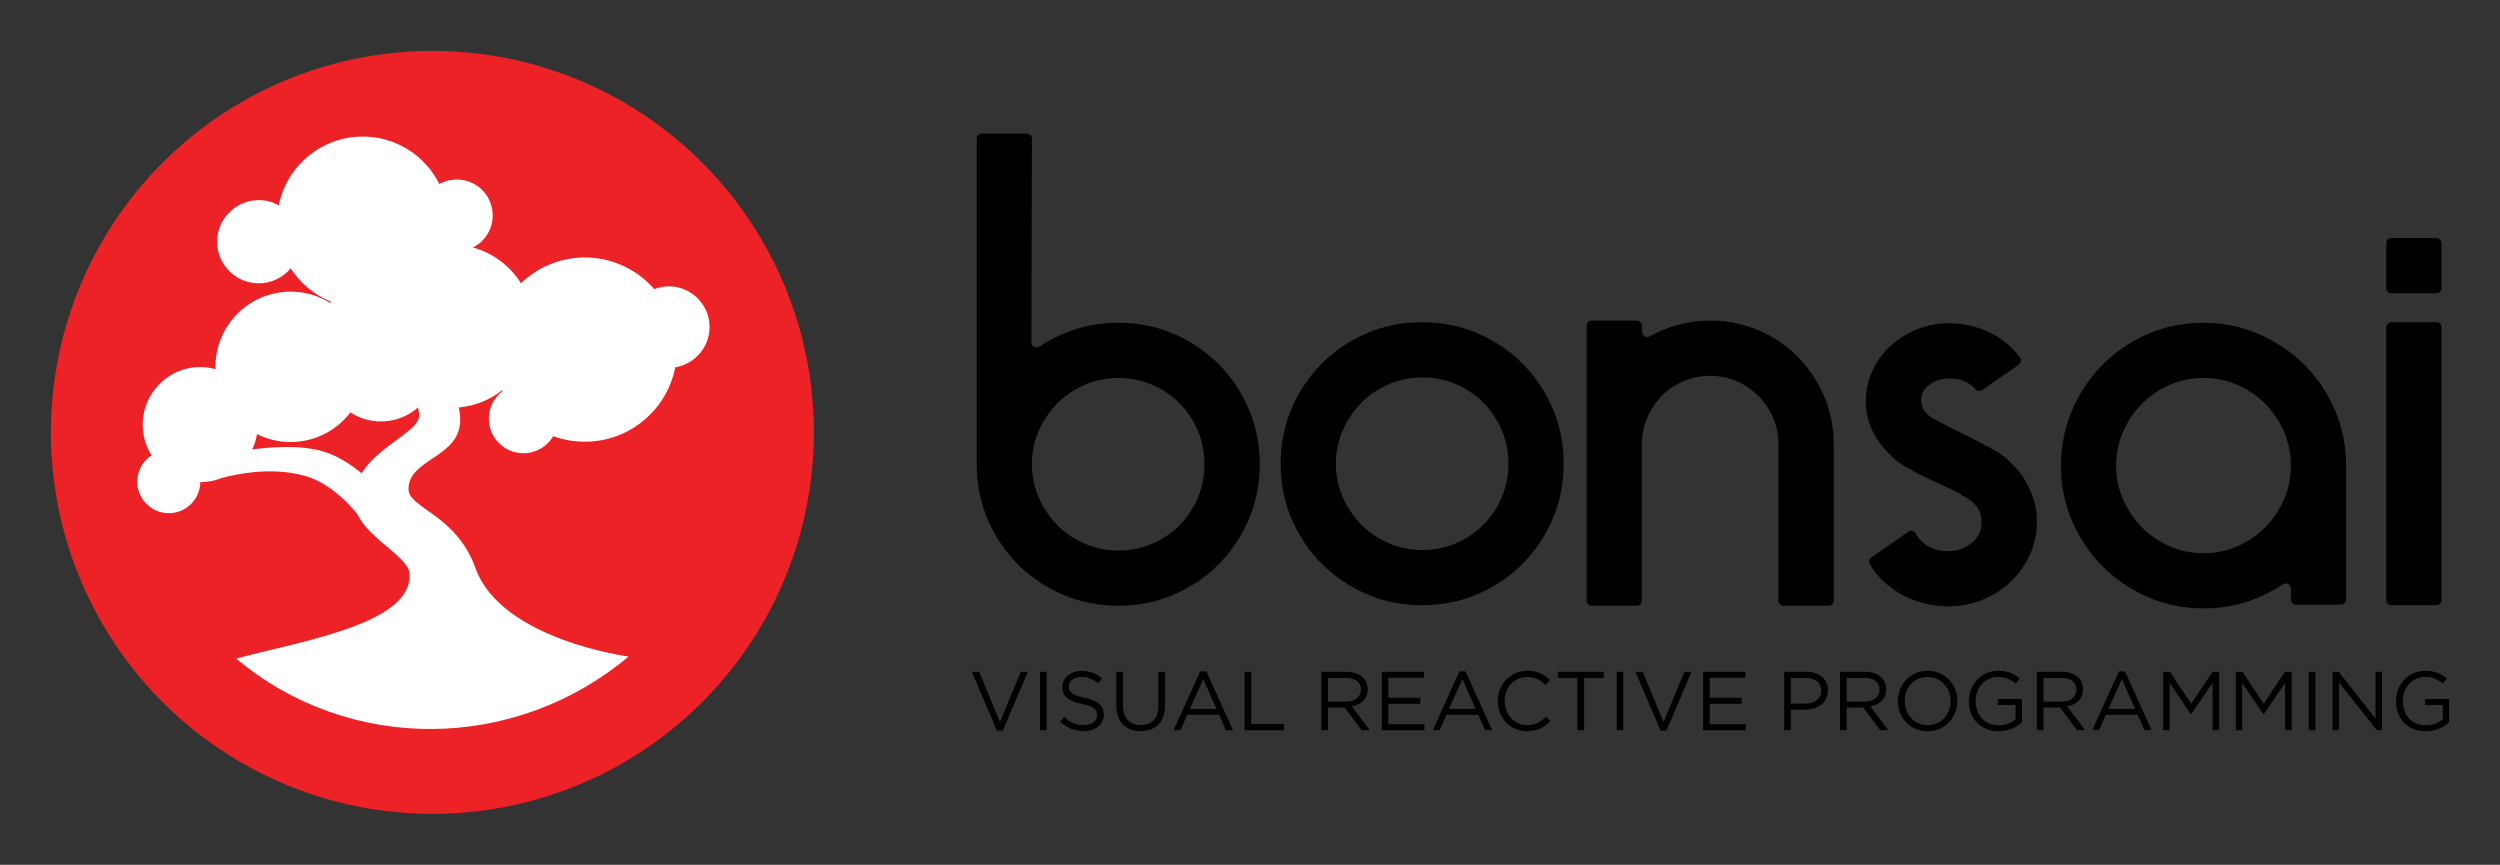 <?xml version="1.0" encoding="UTF-8" standalone="no"?>
<!-- Created with Inkscape (http://www.inkscape.org/) -->

<svg
   xmlns:dc="http://purl.org/dc/elements/1.1/"
   xmlns:cc="http://creativecommons.org/ns#"
   xmlns:rdf="http://www.w3.org/1999/02/22-rdf-syntax-ns#"
   xmlns:svg="http://www.w3.org/2000/svg"
   xmlns="http://www.w3.org/2000/svg"
   xmlns:sodipodi="http://sodipodi.sourceforge.net/DTD/sodipodi-0.dtd"
   xmlns:inkscape="http://www.inkscape.org/namespaces/inkscape"
   width="491.457"
   height="170"
   id="svg2985"
   version="1.1"
   inkscape:version="0.92.3 (2405546, 2018-03-11)"
   sodipodi:docname="bonsai-lettering.svg"
   inkscape:export-filename="Bonsai.png"
   inkscape:export-xdpi="1034.1727"
   inkscape:export-ydpi="1034.1727">
  <rect width="100%" height="100%" fill="#333333" stroke="none"/>
  <defs
     id="defs2987" />
  <sodipodi:namedview
     id="base"
     pagecolor="#474747"
     bordercolor="#666666"
     borderopacity="1.0"
     inkscape:pageopacity="0"
     inkscape:pageshadow="2"
     inkscape:zoom="2.8284271"
     inkscape:cx="348.72601"
     inkscape:cy="-31.648597"
     inkscape:document-units="mm"
     inkscape:current-layer="layer2"
     showgrid="false"
     inkscape:window-width="3000"
     inkscape:window-height="1875"
     inkscape:window-x="-13"
     inkscape:window-y="-13"
     inkscape:window-maximized="1"
     units="px"
     showguides="true"
     inkscape:guide-bbox="true"
     fit-margin-top="10"
     fit-margin-left="10"
     fit-margin-right="10"
     fit-margin-bottom="10">
    <sodipodi:guide
       orientation="0,1"
       position="-3.52,49.305"
       id="guide4444"
       inkscape:locked="false"
       inkscape:label=""
       inkscape:color="rgb(0,0,255)" />
    <sodipodi:guide
       orientation="1,0"
       position="75.25,80.033"
       id="guide4446"
       inkscape:locked="false"
       inkscape:label=""
       inkscape:color="rgb(0,0,255)" />
  </sodipodi:namedview>
  <g
     inkscape:groupmode="layer"
     id="layer2"
     inkscape:label="Layer 1"
     transform="translate(60.25,105.695)">
    <g
       id="g45"
       transform="matrix(5,0,0,5,-50.25,-95.695)">
      <circle
         r="15"
         cy="15"
         cx="15"
         id="path1206"
         style="fill:#ec2227;stroke-width:2" />
      <path
         inkscape:connector-curvature="0"
         id="path1082"
         d="M 12.262,3.369 C 10.63,3.369 9.268,4.531 8.961,6.072 8.71,5.934 8.421,5.858 8.111,5.869 7.276,5.9 6.585,6.577 6.539,7.412 6.488,8.357 7.238,9.139 8.172,9.139 8.677,9.139 9.13,8.909 9.43,8.549 9.804,9.131 10.352,9.593 11.002,9.855 11.001,9.877 11,9.898 11,9.92 10.544,9.633 10.004,9.467 9.426,9.467 7.793,9.467 6.471,10.789 6.471,12.422 6.471,12.452 6.472,12.482 6.473,12.512 6.187,12.434 5.879,12.408 5.561,12.451 4.491,12.598 3.665,13.503 3.613,14.582 3.59,15.068 3.719,15.524 3.959,15.902 3.596,16.139 3.366,16.56 3.4,17.033 3.446,17.648 3.955,18.144 4.57,18.176 5.279,18.212 5.865,17.655 5.875,16.957 6.175,16.957 6.461,16.897 6.723,16.791 7.324,16.628 8.725,16.338 10.035,16.723 11.162,17.053 12.033,18.192 12.049,18.213 12.529,19.217 14.034,19.882 14.096,20.529 14.285,22.524 9.815,23.208 7.287,23.893 11.748,27.636 18.252,27.558 22.713,23.814 22.713,23.814 17.707,23.155 16.695,20.338 15.934,18.217 14.069,17.995 14.062,17.23 14.052,16.038 16.058,16.01 16.094,14.543 16.099,14.349 16.075,14.174 16.035,14.02 16.677,13.965 17.264,13.721 17.742,13.344 17.748,13.355 17.754,13.366 17.76,13.377 17.378,13.666 17.153,14.151 17.238,14.684 17.331,15.266 17.806,15.728 18.391,15.807 18.968,15.885 19.484,15.6 19.75,15.148 20.138,15.29 20.557,15.367 20.994,15.367 22.757,15.367 24.225,14.108 24.549,12.439 25.36,12.311 25.969,11.572 25.891,10.709 25.823,9.959 25.221,9.349 24.473,9.268 24.206,9.239 23.952,9.277 23.723,9.365 23.059,8.605 22.083,8.123 20.994,8.123 20.019,8.123 19.134,8.51 18.482,9.137 18.059,8.456 17.387,7.946 16.594,7.732 17.053,7.501 17.369,7.026 17.371,6.477 17.374,5.733 16.819,5.126 16.078,5.064 15.785,5.04 15.51,5.106 15.275,5.236 14.724,4.129 13.582,3.369 12.262,3.369 Z M 14.436,14.02 C 14.46,14.12 14.477,14.228 14.477,14.344 14.477,14.953 12.9,15.512 12.217,16.605 11.783,16.254 11.265,15.917 10.732,15.756 9.801,15.474 8.589,15.578 7.914,15.672 8.004,15.484 8.07,15.279 8.105,15.066 8.503,15.266 8.951,15.379 9.426,15.379 10.385,15.379 11.237,14.923 11.777,14.215 12.123,14.44 12.535,14.57 12.979,14.57 13.537,14.57 14.047,14.362 14.436,14.02 Z"
         style="fill:#ffffff;stroke-width:0.172" />
    </g>
    <path
       style="fill:#000000;stroke-width:0.4"
       id="path1342"
       d="M 136.322,36.262 132.236,26.373 H 130.793 L 135.735,37.937 H 136.878 L 141.813,26.373 H 140.42 Z M 136.322,36.262"
       inkscape:connector-curvature="0" />
    <path
       style="fill:#000000;stroke-width:0.4"
       id="path1330"
       d="M 144.208,26.373 V 37.855 H 145.507 V 26.373 Z M 144.208,26.373"
       inkscape:connector-curvature="0" />
    <path
       style="fill:#000000;stroke-width:0.4"
       id="path1350"
       d="M 149.883,29.246 C 149.883,28.197 150.833,27.379 152.326,27.379 153.506,27.379 154.575,27.753 155.637,28.622 L 156.393,27.622 C 155.231,26.685 154.031,26.21 152.357,26.21 150.177,26.21 148.59,27.522 148.59,29.359 148.59,31.264 149.802,32.114 152.444,32.689 154.85,33.195 155.424,33.807 155.424,34.888 155.424,36.05 154.412,36.856 152.869,36.856 151.276,36.856 150.127,36.312 148.933,35.231 L 148.128,36.181 C 149.508,37.412 151.001,38.018 152.819,38.018 155.1,38.018 156.736,36.737 156.736,34.757 156.736,32.982 155.556,32.052 153,31.489 150.477,30.952 149.883,30.346 149.883,29.246 Z M 149.883,29.246"
       inkscape:connector-curvature="0" />
    <path
       style="fill:#000000;stroke-width:0.4"
       id="path1354"
       d="M 168.772,26.373 H 167.479 V 33.051 C 167.479,35.556 166.136,36.837 164.018,36.837 161.819,36.837 160.507,35.444 160.507,32.97 V 26.373 H 159.213 V 33.051 C 159.213,36.3 161.15,38.037 163.986,38.037 166.854,38.037 168.772,36.3 168.772,32.951 Z M 168.772,26.373"
       inkscape:connector-curvature="0" />
    <path
       style="fill:#000000;stroke-width:0.4"
       id="path1314"
       d="M 176.906,26.291 H 175.694 L 170.459,37.855 H 171.789 L 173.151,34.819 H 179.398 L 180.742,37.855 H 182.135 Z M 178.892,33.657 H 173.657 L 176.281,27.803 Z M 178.892,33.657"
       inkscape:connector-curvature="0" />
    <path
       style="fill:#000000;stroke-width:0.4"
       id="path1326"
       d="M 184.417,37.855 H 192.176 V 36.656 H 185.71 V 26.373 H 184.417 Z M 184.417,37.855"
       inkscape:connector-curvature="0" />
    <path
       style="fill:#000000;stroke-width:0.4"
       id="path1406"
       d="M 209.015,37.855 205.485,33.164 C 207.291,32.839 208.603,31.72 208.603,29.803 208.603,27.735 206.978,26.373 204.455,26.373 H 199.519 V 37.855 H 200.812 V 33.395 H 204.092 L 207.422,37.855 Z M 207.291,29.852 C 207.291,31.346 206.06,32.233 204.342,32.233 H 200.812 V 27.572 H 204.355 C 206.21,27.572 207.291,28.428 207.291,29.852 Z M 207.291,29.852"
       inkscape:connector-curvature="0" />
    <path
       style="fill:#000000;stroke-width:0.4"
       id="path1398"
       d="M 219.688,26.373 H 211.391 V 37.855 H 219.769 V 36.675 H 212.685 V 32.658 H 218.951 V 31.477 H 212.685 V 27.553 H 219.688 Z M 219.688,26.373"
       inkscape:connector-curvature="0" />
    <path
       style="fill:#000000;stroke-width:0.4"
       id="path1318"
       d="M 227.855,26.291 H 226.643 L 221.407,37.855 H 222.738 L 224.1,34.819 H 230.347 L 231.691,37.855 H 233.084 Z M 229.841,33.657 H 224.606 L 227.23,27.803 Z M 229.841,33.657"
       inkscape:connector-curvature="0" />
    <path
       style="fill:#000000;stroke-width:0.4"
       id="path1418"
       d="M 244.533,36.037 243.677,35.2 C 242.583,36.25 241.546,36.856 239.972,36.856 237.448,36.856 235.53,34.769 235.53,32.102 235.53,29.428 237.429,27.379 239.972,27.379 241.534,27.379 242.615,28.035 243.583,28.953 L 244.464,27.997 C 243.321,26.916 242.071,26.179 239.991,26.179 236.611,26.179 234.187,28.853 234.187,32.133 234.187,35.444 236.63,38.055 239.941,38.055 242.021,38.055 243.333,37.249 244.533,36.037 Z M 244.533,36.037"
       inkscape:connector-curvature="0" />
    <path
       style="fill:#000000;stroke-width:0.4"
       id="path1386"
       d="M 251.159,27.572 H 255.008 V 26.373 H 245.993 V 27.572 H 249.847 V 37.855 H 251.159 Z M 251.159,27.572"
       inkscape:connector-curvature="0" />
    <path
       style="fill:#000000;stroke-width:0.4"
       id="path1334"
       d="M 257.566,26.373 V 37.855 H 258.866 V 26.373 Z M 257.566,26.373"
       inkscape:connector-curvature="0" />
    <path
       style="fill:#000000;stroke-width:0.4"
       id="path1346"
       d="M 266.784,36.262 262.698,26.373 H 261.255 L 266.196,37.937 H 267.34 L 272.275,26.373 H 270.882 Z M 266.784,36.262"
       inkscape:connector-curvature="0" />
    <path
       style="fill:#000000;stroke-width:0.4"
       id="path1402"
       d="M 282.853,26.373 H 274.557 V 37.855 H 282.935 V 36.675 H 275.85 V 32.658 H 282.116 V 31.477 H 275.85 V 27.553 H 282.853 Z M 282.853,26.373"
       inkscape:connector-curvature="0" />
    <path
       style="fill:#000000;stroke-width:0.4"
       id="path1370"
       d="M 299.086,30.034 C 299.086,27.753 297.38,26.373 294.794,26.373 H 290.496 V 37.855 H 291.789 V 33.807 H 294.582 C 297.024,33.807 299.086,32.526 299.086,30.034 Z M 297.774,30.084 C 297.774,31.608 296.531,32.626 294.625,32.626 H 291.789 V 27.572 H 294.694 C 296.55,27.572 297.774,28.428 297.774,30.084 Z M 297.774,30.084"
       inkscape:connector-curvature="0" />
    <path
       style="fill:#000000;stroke-width:0.4"
       id="path1410"
       d="M 310.962,37.855 307.432,33.164 C 309.238,32.839 310.55,31.72 310.55,29.803 310.55,27.735 308.925,26.373 306.402,26.373 H 301.466 V 37.855 H 302.759 V 33.395 H 306.039 L 309.369,37.855 Z M 309.238,29.852 C 309.238,31.346 308.007,32.233 306.289,32.233 H 302.759 V 27.572 H 306.302 C 308.157,27.572 309.238,28.428 309.238,29.852 Z M 309.238,29.852"
       inkscape:connector-curvature="0" />
    <path
       style="fill:#000000;stroke-width:0.4"
       id="path1366"
       d="M 324.54,32.102 C 324.54,28.915 322.191,26.179 318.699,26.179 315.206,26.179 312.832,28.953 312.832,32.133 312.832,35.313 315.175,38.055 318.667,38.055 322.16,38.055 324.54,35.281 324.54,32.102 Z M 323.197,32.133 C 323.197,34.756 321.322,36.856 318.699,36.856 316.075,36.856 314.176,34.725 314.176,32.101 314.176,29.477 316.043,27.378 318.667,27.378 321.291,27.378 323.197,29.509 323.197,32.133 Z M 323.197,32.133"
       inkscape:connector-curvature="0" />
    <path
       style="fill:#000000;stroke-width:0.4"
       id="path1374"
       d="M 337.233,36.3 V 31.72 H 332.491 V 32.889 H 335.983 V 35.737 C 335.196,36.381 333.984,36.887 332.672,36.887 329.886,36.887 328.13,34.857 328.13,32.102 328.13,29.521 329.948,27.379 332.491,27.379 334.115,27.379 335.096,27.916 335.983,28.69 L 336.82,27.703 C 335.671,26.735 334.478,26.179 332.541,26.179 329.099,26.179 326.787,28.965 326.787,32.133 326.787,35.425 329.017,38.055 332.622,38.055 334.559,38.055 336.164,37.249 337.233,36.3 Z M 337.233,36.3"
       inkscape:connector-curvature="0" />
    <path
       style="fill:#000000;stroke-width:0.4"
       id="path1414"
       d="M 349.662,37.855 346.132,33.164 C 347.937,32.839 349.249,31.72 349.249,29.803 349.249,27.735 347.625,26.373 345.101,26.373 H 340.166 V 37.855 H 341.459 V 33.395 H 344.739 L 348.069,37.855 Z M 347.937,29.852 C 347.937,31.346 346.707,32.233 344.989,32.233 H 341.459 V 27.572 H 345.001 C 346.857,27.572 347.937,28.428 347.937,29.852 Z M 347.937,29.852"
       inkscape:connector-curvature="0" />
    <path
       style="fill:#000000;stroke-width:0.4"
       id="path1322"
       d="M 357.498,26.291 H 356.286 L 351.051,37.855 H 352.381 L 353.743,34.819 H 359.991 L 361.334,37.855 H 362.727 Z M 359.485,33.657 H 354.249 L 356.873,27.803 Z M 359.485,33.657"
       inkscape:connector-curvature="0" />
    <path
       style="fill:#000000;stroke-width:0.4"
       id="path1358"
       d="M 374.698,28.559 V 37.855 H 375.998 V 26.373 H 374.686 L 370.5,32.639 366.321,26.373 H 365.009 V 37.855 H 366.271 V 28.572 L 370.45,34.707 H 370.519 Z M 374.698,28.559"
       inkscape:connector-curvature="0" />
    <path
       style="fill:#000000;stroke-width:0.4"
       id="path1362"
       d="M 388.948,28.559 V 37.855 H 390.248 V 26.373 H 388.936 L 384.75,32.639 380.571,26.373 H 379.259 V 37.855 H 380.521 V 28.572 L 384.7,34.707 H 384.769 Z M 388.948,28.559"
       inkscape:connector-curvature="0" />
    <path
       style="fill:#000000;stroke-width:0.4"
       id="path1338"
       d="M 393.621,26.373 V 37.855 H 394.921 V 26.373 Z M 393.621,26.373"
       inkscape:connector-curvature="0" />
    <path
       style="fill:#000000;stroke-width:0.4"
       id="path1382"
       d="M 406.743,35.575 399.509,26.373 H 398.297 V 37.855 H 399.559 V 28.441 L 406.975,37.855 H 408.005 V 26.373 H 406.743 Z M 406.743,35.575"
       inkscape:connector-curvature="0" />
    <path
       style="fill:#000000;stroke-width:0.4"
       id="path1378"
       d="M 421.207,36.3 V 31.72 H 416.466 V 32.889 H 419.958 V 35.737 C 419.171,36.381 417.959,36.887 416.647,36.887 413.861,36.887 412.105,34.857 412.105,32.102 412.105,29.521 413.923,27.379 416.466,27.379 418.09,27.379 419.071,27.916 419.958,28.69 L 420.795,27.703 C 419.646,26.735 418.452,26.179 416.516,26.179 413.073,26.179 410.762,28.965 410.762,32.133 410.762,35.425 412.992,38.055 416.597,38.055 418.534,38.055 420.139,37.249 421.207,36.3 Z M 421.207,36.3"
       inkscape:connector-curvature="0" />
    <path
       inkscape:connector-curvature="0"
       style="fill:#000000;stroke-width:0.4"
       d="M 159.628,2.533 C 161.938,2.533 164.126,2.094 166.192,1.216 168.258,0.339 170.061,-0.873 171.602,-2.42 173.144,-3.964 174.349,-5.773 175.226,-7.846 176.1,-9.918 176.539,-12.114 176.539,-14.432 176.539,-16.75 176.1,-18.945 175.226,-21.018 174.349,-23.087 173.144,-24.898 171.602,-26.444 170.061,-27.989 168.258,-29.201 166.192,-30.08 164.126,-30.958 161.938,-31.396 159.628,-31.396 157.316,-31.396 155.126,-30.958 153.062,-30.08 150.995,-29.201 149.191,-27.989 147.651,-26.444 146.11,-24.898 144.885,-23.106 143.975,-21.07 143.064,-19.031 142.61,-16.854 142.61,-14.538 V -14.432 C 142.61,-12.114 143.064,-9.918 143.975,-7.846 144.885,-5.773 146.11,-3.964 147.651,-2.42 149.191,-0.873 150.995,0.339 153.062,1.216 155.126,2.094 157.316,2.533 159.628,2.533 M 159.574,-42.25 C 163.437,-42.25 167.056,-41.528 170.428,-40.09 173.8,-38.648 176.75,-36.665 179.279,-34.136 181.807,-31.607 183.792,-28.657 185.232,-25.285 186.672,-21.913 187.392,-18.294 187.392,-14.432 187.392,-10.568 186.672,-6.951 185.232,-3.579 183.792,-0.207 181.807,2.744 179.279,5.272 176.75,7.801 173.8,9.786 170.428,11.224 167.056,12.666 163.437,13.386 159.574,13.386 155.71,13.386 152.093,12.666 148.721,11.224 145.351,9.786 142.399,7.801 139.87,5.272 137.342,2.744 135.357,-0.207 133.917,-3.579 132.477,-6.951 131.757,-10.568 131.757,-14.432 V -78.434 C 131.757,-78.992 132.21,-79.445 132.767,-79.445 H 141.598 C 142.157,-79.445 142.61,-78.99 142.608,-78.431 L 142.51,-38.418 C 142.507,-37.617 143.4,-37.125 144.069,-37.569 146.029,-38.87 148.142,-39.921 150.406,-40.722 153.287,-41.739 156.343,-42.25 159.574,-42.25"
       id="path1261-6" />
    <path
       inkscape:connector-curvature="0"
       style="fill:#000000;stroke-width:0.4"
       d="M 219.374,2.428 C 221.684,2.428 223.872,1.989 225.938,1.11 228.005,0.232 229.807,-0.98 231.349,-2.526 232.89,-4.069 234.096,-5.879 234.972,-7.952 235.847,-10.023 236.286,-12.219 236.286,-14.538 236.286,-16.856 235.847,-19.05 234.972,-21.123 234.096,-23.194 232.89,-25.002 231.349,-26.549 229.807,-28.095 228.005,-29.305 225.938,-30.184 223.872,-31.064 221.684,-31.501 219.374,-31.501 217.063,-31.501 214.873,-31.064 212.808,-30.184 210.742,-29.305 208.938,-28.095 207.398,-26.549 205.856,-25.002 204.632,-23.194 203.721,-21.123 202.811,-19.05 202.356,-16.856 202.356,-14.538 202.356,-12.219 202.811,-10.023 203.721,-7.952 204.632,-5.879 205.856,-4.069 207.398,-2.526 208.938,-0.98 210.742,0.232 212.808,1.11 214.873,1.989 217.063,2.428 219.374,2.428 M 219.321,-42.354 C 223.183,-42.354 226.802,-41.633 230.174,-40.196 233.546,-38.754 236.496,-36.771 239.025,-34.242 241.555,-31.712 243.539,-28.763 244.979,-25.39 246.419,-22.019 247.139,-18.399 247.139,-14.538 247.139,-10.674 246.419,-7.055 244.979,-3.683 243.539,-0.313 241.555,2.638 239.025,5.168 236.496,7.696 233.546,9.681 230.174,11.12 226.802,12.561 223.183,13.28 219.321,13.28 215.457,13.28 211.84,12.561 208.469,11.12 205.097,9.681 202.145,7.696 199.617,5.168 197.088,2.638 195.103,-0.313 193.663,-3.683 192.223,-7.055 191.503,-10.674 191.503,-14.538 191.503,-18.399 192.223,-22.019 193.663,-25.39 195.103,-28.763 197.088,-31.712 199.617,-34.242 202.145,-36.771 205.097,-38.754 208.469,-40.196 211.84,-41.633 215.457,-42.354 219.321,-42.354"
       id="path1263-6" />
    <path
       inkscape:connector-curvature="0"
       style="fill:#000000;stroke-width:0.4"
       d="M 289.372,-38.667 C 292.712,-36.418 295.354,-33.521 297.303,-29.975 299.251,-26.425 300.226,-22.546 300.226,-18.33 V 12.374 C 300.226,12.933 299.774,13.386 299.215,13.386 H 290.383 C 289.825,13.386 289.372,12.933 289.372,12.374 V -18.33 C 289.372,-20.157 289.018,-21.894 288.313,-23.547 287.609,-25.196 286.639,-26.636 285.404,-27.865 284.17,-29.094 282.742,-30.061 281.12,-30.764 279.498,-31.465 277.773,-31.817 275.937,-31.817 274.104,-31.817 272.356,-31.465 270.701,-30.764 269.044,-30.061 267.614,-29.094 266.417,-27.865 265.219,-26.636 264.264,-25.196 263.56,-23.547 262.856,-21.894 262.503,-20.157 262.503,-18.33 V 12.374 C 262.503,12.933 262.051,13.386 261.492,13.386 H 252.66 C 252.102,13.386 251.649,12.933 251.649,12.374 V -41.661 C 251.649,-42.22 252.102,-42.671 252.66,-42.671 H 261.512 C 262.064,-42.671 262.512,-42.231 262.524,-41.681 L 262.549,-40.425 C 262.565,-39.665 263.385,-39.192 264.047,-39.563 265.542,-40.407 267.146,-41.091 268.859,-41.617 271.146,-42.318 273.518,-42.671 275.978,-42.671 278.438,-42.671 280.814,-42.318 283.099,-41.617 285.383,-40.914 287.473,-39.932 289.372,-38.667"
       id="path1265-3" />
    <path
       inkscape:connector-curvature="0"
       style="fill:#000000;stroke-width:0.4"
       d="M 337.074,-12.469 C 337.094,-12.444 337.115,-12.415 337.132,-12.39 338.102,-10.994 338.865,-9.481 339.423,-7.846 339.984,-6.195 340.229,-4.456 340.16,-2.631 340.09,-0.313 339.564,1.832 338.58,3.796 337.596,5.764 336.296,7.485 334.681,8.96 333.065,10.436 331.167,11.577 328.99,12.385 326.813,13.194 324.529,13.561 322.141,13.491 318.771,13.349 315.731,12.474 313.028,10.857 310.607,9.413 308.708,7.546 307.329,5.255 307.054,4.801 307.182,4.207 307.618,3.903 L 314.912,-1.186 C 315.407,-1.531 316.074,-1.34 316.355,-0.808 316.776,-0.004 317.407,0.706 318.243,1.321 319.438,2.2 320.84,2.638 322.457,2.638 324.284,2.708 325.882,2.2 327.252,1.112 328.621,0.021 329.307,-1.33 329.307,-2.946 329.307,-3.436 329.271,-3.789 329.202,-4 V -4.211 C 329.13,-4.352 329.096,-4.475 329.096,-4.58 329.096,-4.684 329.06,-4.808 328.99,-4.948 328.498,-6.143 327.586,-7.126 326.252,-7.899 326.041,-8.039 325.724,-8.18 325.304,-8.32 L 325.409,-8.427 C 324.423,-8.987 323.336,-9.532 322.141,-10.059 320.946,-10.587 319.734,-11.147 318.507,-11.745 317.276,-12.34 316.064,-12.975 314.871,-13.641 313.676,-14.308 312.553,-15.099 311.499,-16.012 V -16.119 L 311.183,-16.434 C 309.707,-17.838 308.549,-19.472 307.707,-21.334 306.863,-23.194 306.476,-25.18 306.546,-27.287 306.617,-29.394 307.109,-31.361 308.022,-33.188 308.934,-35.014 310.146,-36.594 311.658,-37.93 313.169,-39.263 314.941,-40.316 316.978,-41.091 319.016,-41.862 321.193,-42.214 323.511,-42.145 326.532,-42.003 329.254,-41.266 331.678,-39.932 333.786,-38.77 335.507,-37.264 336.846,-35.412 337.177,-34.954 337.063,-34.311 336.598,-33.989 L 329.393,-29.015 C 328.962,-28.718 328.385,-28.805 328.043,-29.202 327.648,-29.663 327.138,-30.078 326.514,-30.448 325.566,-31.009 324.493,-31.292 323.3,-31.292 321.684,-31.361 320.298,-30.975 319.139,-30.133 317.979,-29.29 317.401,-28.27 317.401,-27.076 317.401,-26.723 317.436,-26.48 317.506,-26.338 317.645,-25.565 317.996,-24.898 318.56,-24.337 319.11,-23.784 319.799,-23.333 320.622,-22.986 320.651,-22.972 320.679,-22.959 320.708,-22.942 322.032,-22.177 323.545,-21.394 325.251,-20.596 326.963,-19.792 328.692,-18.902 330.439,-17.924 330.458,-17.913 330.477,-17.905 330.495,-17.896 331.736,-17.34 332.977,-16.55 334.217,-15.52 334.245,-15.497 334.272,-15.474 334.299,-15.447 L 334.786,-14.958 C 335.479,-14.335 336.243,-13.504 337.074,-12.469"
       id="path1267-8" />
    <path
       inkscape:connector-curvature="0"
       style="fill:#000000;stroke-width:0.4"
       d="M 372.929,3.059 C 375.317,3.059 377.547,2.6 379.62,1.682 381.691,0.763 383.501,-0.474 385.047,-2.029 386.592,-3.583 387.821,-5.404 388.735,-7.489 389.647,-9.573 390.105,-11.783 390.105,-14.115 390.105,-16.518 389.647,-18.761 388.735,-20.846 387.821,-22.931 386.592,-24.752 385.047,-26.306 383.501,-27.862 381.691,-29.099 379.62,-30.019 377.547,-30.937 375.317,-31.396 372.929,-31.396 370.539,-31.396 368.309,-30.937 366.238,-30.019 364.166,-29.099 362.357,-27.862 360.812,-26.306 359.266,-24.752 358.037,-22.931 357.123,-20.846 356.211,-18.761 355.754,-16.518 355.754,-14.115 355.754,-11.783 356.211,-9.573 357.123,-7.489 358.037,-5.404 359.266,-3.583 360.812,-2.029 362.357,-0.474 364.166,0.763 366.238,1.682 368.309,2.6 370.539,3.059 372.929,3.059 M 372.876,-42.25 C 376.734,-42.25 380.36,-41.512 383.762,-40.037 387.164,-38.562 390.142,-36.56 392.702,-34.031 395.26,-31.501 397.276,-28.516 398.749,-25.074 400.221,-21.632 400.958,-17.979 400.958,-14.115 V 12.165 C 400.958,12.722 400.505,13.175 399.947,13.175 H 391.115 C 390.557,13.175 390.105,12.722 390.105,12.165 V 10.019 C 390.105,9.219 389.216,8.73 388.547,9.171 386.584,10.467 384.469,11.526 382.202,12.347 379.322,13.391 376.231,13.912 372.929,13.912 369.065,13.912 365.431,13.175 362.024,11.699 358.615,10.225 355.649,8.223 353.12,5.694 350.592,3.165 348.589,0.198 347.115,-3.21 345.638,-6.616 344.902,-10.252 344.902,-14.115 344.902,-17.979 345.636,-21.632 347.109,-25.074 348.582,-28.516 350.579,-31.501 353.103,-34.031 355.627,-36.56 358.59,-38.562 361.99,-40.037 365.392,-41.512 369.021,-42.25 372.876,-42.25"
       id="path1269-3" />
    <path
       inkscape:connector-curvature="0"
       style="fill:#000000;stroke-width:0.4"
       d="M 419.712,-41.344 V 12.269 C 419.712,12.828 419.259,13.28 418.702,13.28 H 409.87 C 409.312,13.28 408.859,12.828 408.859,12.269 V -41.344 C 408.859,-41.901 409.312,-42.354 409.87,-42.354 H 418.702 C 419.259,-42.354 419.712,-41.901 419.712,-41.344 M 408.859,-49.056 V -57.887 C 408.859,-58.446 409.312,-58.897 409.87,-58.897 H 418.702 C 419.259,-58.897 419.712,-58.446 419.712,-57.887 V -49.056 C 419.712,-48.499 419.259,-48.046 418.702,-48.046 H 409.87 C 409.312,-48.046 408.859,-48.499 408.859,-49.056"
       id="path1271-7" />
  </g>
</svg>
